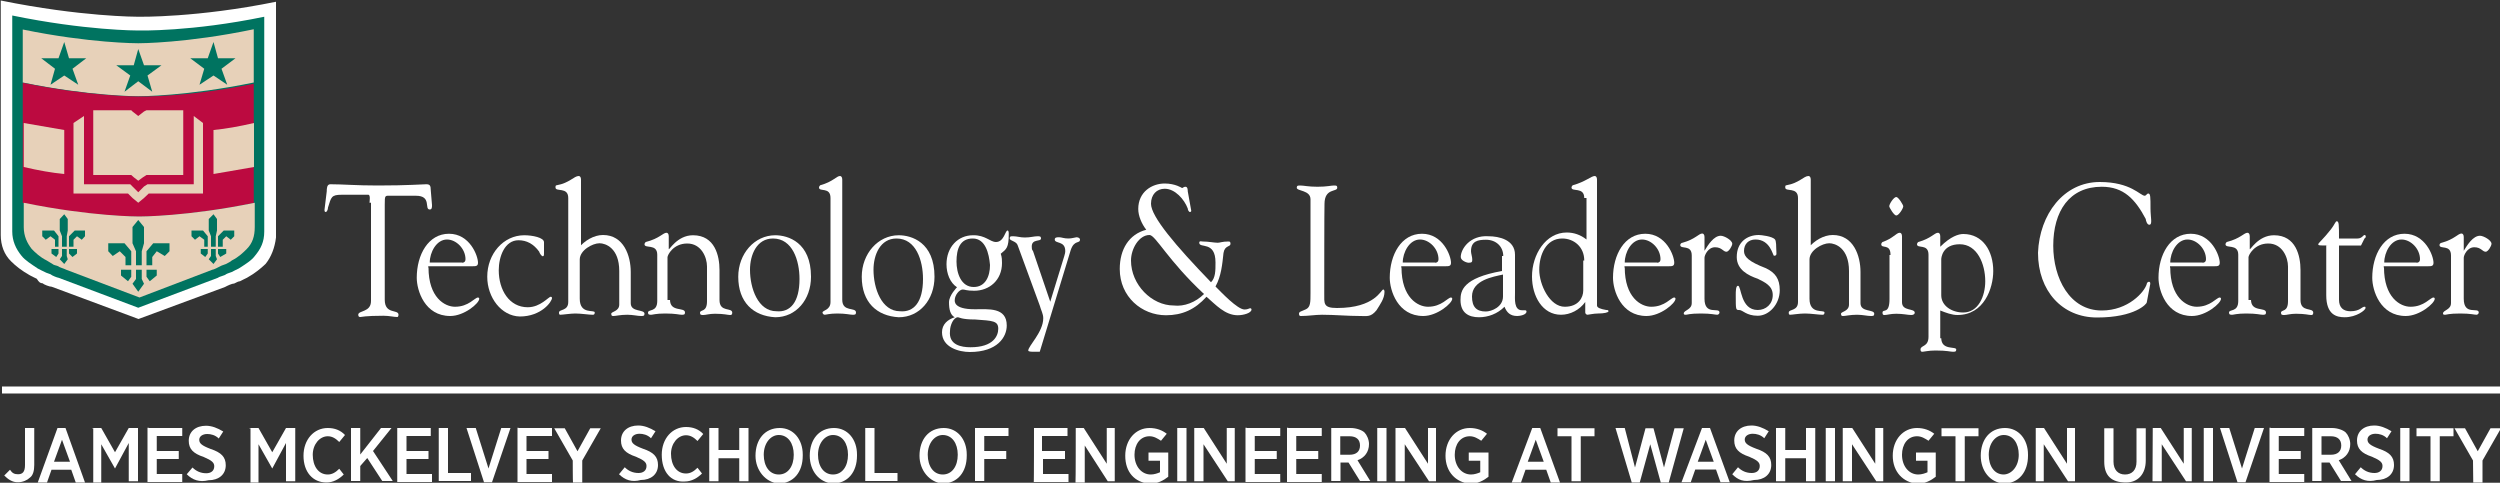 <?xml version="1.0" encoding="utf-8"?>
<!-- Generator: Adobe Illustrator 25.2.1, SVG Export Plug-In . SVG Version: 6.00 Build 0)  -->
<svg version="1.1" id="Layer_1" xmlns="http://www.w3.org/2000/svg" xmlns:xlink="http://www.w3.org/1999/xlink" x="0px" y="0px"
	 viewBox="0 0 1000 193.1" style="enable-background:new 0 0 1000 193.1;" xml:space="preserve">
<rect x="0" y="0" width="1000" height="193.1" fill="#333333" stroke="none"/>
<style type="text/css">
	.st0{fill:#FFFFFF;}
	.st1{fill:#007360;}
	.st2{fill:#E7D1B9;}
	.st3{fill:#BC0A40;}
	.st4{fill-rule:evenodd;clip-rule:evenodd;fill:#007360;}
</style>
<g>
	<path class="st0" d="M55.3,6.7L55.3,6.7L55.3,6.7L55.3,6.7L55.3,6.7c-0.5,0-23.1,0-55-6.5v91.5l0,0c0,1.4,0,2.3,0,2.3l0,0l0,0
		c0,4.2,1.4,7.9,4.2,10.6c1.8,1.8,4.2,3.7,7.4,5.5c0.9,0.5,1.8,0.9,2.8,1.4c0.9,1.4,1.4,1.8,2.3,1.8l0,0l0,0
		c0.5,0.5,2.8,1.4,3.7,1.4l34.7,12.9l0,0l0,0l0,0l0,0L90,114.8c0.9-0.5,2.8-1.4,3.7-1.4l0,0l0,0c0.9-0.5,1.8-0.9,2.3-0.9
		c0.9-0.5,1.8-0.9,2.8-1.4c3.2-1.8,5.5-3.7,7.4-5.5c2.3-2.8,3.7-6.5,4.2-10.6l0,0l0,0c0,0,0-0.9,0-2.3l0,0v-92
		C78.9,7.1,55.8,6.7,55.3,6.7z"/>
	<g>
		<path class="st1" d="M55.3,12.2L55.3,12.2L55.3,12.2L55.3,12.2L55.3,12.2c-0.5,0-21.3,0-50.4-6v84.1l0,0c0,1.4,0,2.3,0,2.3l0,0
			l0,0c0,3.7,1.4,6.9,3.7,9.7c1.4,1.8,3.7,3.2,6.5,5.1c0.9,0.5,1.8,0.9,2.8,1.4c0.9,0.5,1.4,0.5,2.3,0.9l0,0l0,0
			c0.5,0.5,2.8,1.4,3.2,1.4l31.9,12l0,0l0,0l0,0l0,0l31.9-12c0.5-0.5,2.8-0.9,3.2-1.4l0,0l0,0c0.9-0.5,1.4-0.5,2.3-0.9
			c0.9-0.5,1.8-0.9,2.8-1.4c2.8-1.8,5.1-3.2,6.5-5.1c2.3-2.8,3.7-5.5,3.7-9.7l0,0l0,0c0,0,0-0.9,0-2.3l0,0V6.7
			C76.6,12.7,55.8,12.2,55.3,12.2z"/>
		<path class="st2" d="M55.3,17.3L55.3,17.3L55.3,17.3L55.3,17.3L55.3,17.3c-0.5,0-19.4,0-46.2-5.5V33c26.8,5.5,45.8,5.5,46.2,5.5
			l0,0l0,0l0,0l0,0c0.5,0,19.4,0,46.2-5.5V11.7C74.7,17.3,55.8,17.3,55.3,17.3z"/>
		<path class="st3" d="M55.3,38.6L55.3,38.6L55.3,38.6L55.3,38.6L55.3,38.6c-0.5,0-19.4,0-46.2-5.5v26.4v21.7
			c26.8,5.5,45.8,5.5,46.2,5.5l0,0l0,0l0,0l0,0c0.5,0,19.4,0,46.2-5.5V59.8V33.5C74.7,39,55.8,38.6,55.3,38.6z"/>
		<path class="st2" d="M9.5,90.8L9.5,90.8c0,3.7,1.4,6.5,3.2,8.8c1.4,1.4,3.2,3.2,6,4.6c0.9,0.5,1.4,0.9,2.3,1.4
			c0.5,0.5,1.4,0.5,2.3,0.9l0,0l0,0c0.5,0.5,2.3,0.9,3.2,1.4L55.8,119l0,0l0,0l0,0l0,0l29.1-11.1c0.5,0,2.3-0.9,3.2-1.4l0,0l0,0
			c0.9-0.5,1.4-0.5,2.3-0.9c0.9-0.5,1.8-0.9,2.3-1.4c2.8-1.4,4.6-3.2,6-4.6c2.3-2.3,3.2-5.1,3.2-8.8l0,0l0,0c0,0,0-0.9,0-2.3l0,0
			v-7.4c-26.8,5.5-45.8,5.5-46.2,5.5l0,0l0,0l0,0l0,0c-0.5,0-19.4,0-46.2-5.5V89C9.5,89.9,9.5,90.8,9.5,90.8L9.5,90.8z"/>
		<polygon class="st4" points="25.7,16.8 27.6,23.3 34.5,23.3 29,27.5 31.3,33.9 25.7,30.2 20.2,33.9 22,27.5 16.5,23.3 23.4,23.3 
					"/>
		<polygon class="st4" points="85.4,16.8 87.2,23.3 94.2,23.3 88.6,27.5 90.9,33.9 85.4,30.2 79.8,33.9 81.7,27.5 76.1,23.3 
			83.1,23.3 		"/>
		<polygon class="st4" points="55.3,19.6 57.6,26.1 64.6,26.1 59,30.2 60.9,36.7 55.3,32.5 49.8,36.7 52.1,30.2 46.5,26.1 
			53.5,26.1 		"/>
		<g>
			<polygon class="st1" points="55.3,88 53,90.8 53,90.8 53,97.3 53,97.3 53,97.3 53,97.3 53,97.3 54.4,100.5 54.4,106.1 
				56.7,106.1 56.7,100.5 57.6,97.3 57.6,97.3 57.6,90.8 			"/>
			<polygon class="st1" points="56.7,111.6 56.7,107.9 54.4,107.9 54.4,111.6 53,113.5 55.3,116.7 57.6,113.5 			"/>
			<polygon class="st1" points="58.6,107.9 58.6,110.7 59.9,112.5 62.7,110.2 62.7,107.9 			"/>
			<polygon class="st1" points="61.3,97.3 58.6,100.5 58.6,106.1 60.9,106.1 60.9,102.8 62.7,100.5 62.7,100.5 65.9,102.4 
				67.8,100.5 67.8,97.3 			"/>
			<polygon class="st1" points="52.5,107.9 52.5,110.7 51.2,112.5 48.4,110.2 48.4,107.9 			"/>
			<polygon class="st1" points="49.8,97.3 52.5,100.5 52.5,106.1 50.2,106.1 50.2,102.8 47.9,100.5 47.9,100.5 45.1,102.4 
				43.3,100.5 43.3,97.3 			"/>
		</g>
		<g>
			<g>
				<polygon class="st2" points="77.5,46.4 77.5,73.7 59,73.7 57.6,74.6 55.3,76.9 53,74.6 52.1,73.7 33.6,73.7 33.6,46.4 
					29.4,49.2 29.4,77.4 51.2,77.4 53,79.2 55.3,81.1 57.6,79.2 59.5,77.4 81.2,77.4 81.2,49.2 				"/>
			</g>
			<g>
				<polygon class="st2" points="58.6,44.1 57.6,44.6 55.3,46.4 53,44.6 52.5,44.1 37.3,44.1 37.3,70 52.5,70 53.5,70.9 55.3,72.3 
					57.2,70.9 58.6,70 73.3,70 73.3,44.1 				"/>
			</g>
		</g>
		<g>
			<path class="st2" d="M85.4,52v17.6c5.1-0.9,10.6-1.8,16.2-2.8V49.2C95.5,50.6,90.5,51.5,85.4,52z"/>
			<path class="st2" d="M25.7,52c-5.1-0.9-10.6-1.8-16.2-2.8v17.6c6,1.4,11.1,2.3,16.2,2.8V52z"/>
		</g>
		<g>
			<polygon class="st1" points="85.4,85.7 83.5,87.6 83.5,87.6 83.5,92.2 83.5,92.2 83.5,92.2 83.5,92.2 83.5,92.2 84.4,94.5 
				84.4,98.7 86.3,98.7 86.3,94.5 86.8,92.2 86.8,92.2 86.8,87.6 			"/>
			<polygon class="st1" points="86.3,102.4 86.3,99.6 84.4,99.6 84.4,102.4 83.5,103.7 85.4,105.6 86.8,103.7 			"/>
			<polygon class="st1" points="87.2,99.6 87.2,101.4 88.1,102.8 90.5,101.4 90.5,99.6 			"/>
			<polygon class="st1" points="89.5,92.2 87.2,94.5 87.2,98.7 89.1,98.7 89.1,95.9 90.5,94.5 90.5,94.5 92.3,95.9 93.7,94.5 
				93.7,92.2 			"/>
			<polygon class="st1" points="83.1,99.6 83.1,101.4 82.1,102.8 80.3,101.4 80.3,99.6 			"/>
			<polygon class="st1" points="81.2,92.2 83.1,94.5 83.1,98.7 81.7,98.7 81.7,95.9 79.8,94.5 79.8,94.5 78,95.9 76.6,94.5 
				76.6,92.2 			"/>
		</g>
		<g>
			<polygon class="st1" points="25.7,85.7 23.9,87.6 23.9,87.6 23.9,92.2 23.9,92.2 23.9,92.2 23.9,92.2 23.9,92.2 24.8,94.5 
				24.8,98.7 26.7,98.7 26.7,94.5 27.1,92.2 27.1,92.2 27.1,87.6 			"/>
			<polygon class="st1" points="26.7,102.4 26.7,99.6 24.8,99.6 24.8,102.4 23.9,103.7 25.7,105.6 27.1,103.7 			"/>
			<polygon class="st1" points="27.6,99.6 27.6,101.4 29,102.8 30.8,101.4 30.8,99.6 			"/>
			<polygon class="st1" points="29.9,92.2 27.6,94.5 27.6,98.7 29.4,98.7 29.4,95.9 30.8,94.5 30.8,94.5 32.7,95.9 34,94.5 34,92.2 
							"/>
			<polygon class="st1" points="23.4,99.6 23.4,101.4 22.5,102.8 20.6,101.4 20.6,99.6 			"/>
			<polygon class="st1" points="21.6,92.2 23.4,94.5 23.4,98.7 22,98.7 22,95.9 20.2,94.5 20.2,94.5 18.3,95.9 16.9,94.5 16.9,92.2 
							"/>
		</g>
	</g>
</g>
<g>
	<g>
		<path class="st0" d="M529.7,117.2c0,4.2-0.5,6,5.1,6c15.3,0,17.6-7.4,18.5-7.4c0.5,0,0.5,0.9,0.5,0.9c0,2.8-1.8,5.1-3.2,7.4
			c-2.3,2.8-3.7,2.3-6.5,2.3c-5.1,0-10.2-0.5-15.3-0.5c-2.8,0-5.5,0.5-8.3,0.5c-0.5,0-0.9,0-0.9-0.9c0-0.9,0.9-0.9,2.8-1.8
			c1.8-0.9,1.8-2.8,1.8-6.5V79.7c0-3.7-5.5-3.2-5.5-4.6c0-0.9,0.5-0.9,1.4-0.9c1.4,0,3.2,0.5,6.9,0.5c3.7,0,5.5-0.5,6.5-0.5
			s1.4,0,1.4,0.9c0,1.8-5.1,0-5.1,6.5C529.7,81.6,529.7,117.2,529.7,117.2z"/>
		<path class="st0" d="M560.6,107c0,12,6.5,15.7,10.6,15.7c5.5,0,7.9-3.7,9.2-3.7c0.5,0,0.5,0.5,0.5,0.5c0,1.8-6,6.9-11.6,6.9
			c-10.2,0-13.4-10.2-13.4-15.3c0-9.2,4.6-17.6,12.9-17.6s11.6,8.8,11.6,11.6c0,1.4-0.9,1.4-2.3,1.4h-17.6V107z M574,105.1
			c0.9,0,1.4-0.5,1.4-1.4c0-4.2-3.7-7.9-7.4-7.9c-4.2,0-6.9,5.1-6.9,9.2H574z"/>
		<path class="st0" d="M601.3,102.4c0-3.7-2.8-6.5-6.9-6.5c-3.2,0-6,0.5-6,4.6c0,0.9,0.5,2.3,0.5,3.2s0,1.4-1.4,1.4
			c-0.9,0-3.2-0.9-3.2-2.3c0-3.2,3.7-8.8,11.1-8.3c4.2,0,10.6,1.4,10.6,7.4v15.3c0,2.3-0.5,6.9,2.8,6.9c0.5,0,0.9,0,0.9,0
			c0.5,0,0.9,0,0.9,0.5c0,1.4-2.8,1.8-3.7,1.8c-2.8,0-4.2-1.4-5.1-3.7c-2.8,2.8-6.5,4.2-10.2,4.2c-4.2,0-7.4-1.8-7.4-6.9
			c0-3.7,0.9-8.8,16.6-11.6v-6H601.3z M601.3,109.8c-4.2,0.9-12.5,2.3-12.5,8.8c0,4.2,1.8,6,5.5,6c2.3,0,6.9-1.8,6.9-6V109.8z"/>
		<path class="st0" d="M633.7,79.2c0-4.6-5.1-2.3-5.1-4.2c0-0.5,0.5-0.9,0.5-0.9c5.1-1.4,7.4-3.7,8.8-3.7c0.5,0,0.9,0.5,0.9,1.4
			v50.4c0,0.9,1.4,1.4,3.7,1.8c0.5,0,0.9,0,0.9,0.5c0,0.5-1.8,0.9-4.2,0.9c-1.8,0-3.7,0.5-4.2,0.5c-0.5,0-0.9-0.5-0.9-0.9v-4.2l0,0
			c-2.3,3.2-6,5.1-9.7,5.1c-7.4,0-11.6-7.4-11.6-15.3c0-8.8,5.5-17.6,13.9-17.6c2.8,0,5.5,0.9,7.9,2.8V79.2H633.7z M633.7,104.2
			c0-5.5-4.2-8.8-8.8-8.8c-6.5,0-9.2,6.5-9.2,12.5s4.2,14.8,10.2,14.8c5.5,0,7.4-3.7,7.4-6.5v-12H633.7z"/>
		<path class="st0" d="M649.9,107c0,12,6.5,15.7,10.6,15.7c5.5,0,7.9-3.7,9.2-3.7c0.5,0,0.5,0.5,0.5,0.5c0,1.8-6,6.9-11.6,6.9
			c-10.2,0-13.4-10.2-13.4-15.3c0-9.2,4.6-17.6,12.9-17.6c8.3,0,11.6,8.8,11.6,11.6c0,1.4-0.9,1.4-2.3,1.4h-17.6V107z M662.8,105.1
			c0.9,0,1.4-0.5,1.4-1.4c0-4.2-3.7-7.9-7.4-7.9c-4.2,0-6.9,5.1-6.9,9.2H662.8z"/>
		<path class="st0" d="M681.8,119.5c0,6.9,6,3.2,6,5.5c0,0.5-0.5,0.9-0.9,0.9c-0.9,0-2.3-0.5-6.5-0.5c-4.6,0-5.5,0.5-6,0.5
			c-0.5,0-0.9,0-0.9-0.5c0-1.4,3.2-1.4,3.2-4.2v-19c0-4.6-4.6-2.3-4.6-4.2c0-0.5,0.5-0.9,0.9-0.9c5.1-1.4,6.5-3.7,7.9-3.7
			c0.5,0,0.9,0.5,0.9,1.4v5.5l0,0c1.4-2.3,3.7-6,6.5-6c1.4,0,4.6,1.8,4.6,3.2c0,0.9-1.4,3.2-2.3,3.2c-1.4,0-1.8-1.8-4.6-1.8
			c-2.8,0-4.2,3.2-4.2,4.2V119.5z"/>
		<path class="st0" d="M694.7,102.8c0-6,4.2-8.8,8.8-8.8c0.9,0,5.5,0.5,6.5,1.8c0.5,0.5,0.5,3.2,0.5,3.7c0,1.8,0.5,2.8-0.9,2.8
			c-0.5,0-1.4-6.5-7.4-6.5c-2.8,0-4.6,1.8-4.6,4.6c0,2.3,1.8,4.2,8.8,6.9c3.7,1.8,5.5,4.2,5.5,8.8c0,5.5-4.2,10.2-8.8,10.2
			c-4.6,0-6-2.3-7.4-2.3c-1.4,0-1.4,0-1.4-6c0-1.4,0-3.7,0.9-3.7c1.4,0,0.9,9.7,7.9,9.7c3.2,0,6-2.3,6-6s-3.2-5.1-6-6.5
			C699.3,110.2,694.7,107.9,694.7,102.8z"/>
		<path class="st0" d="M723.4,99.1c2.3-2.8,6-5.1,9.7-5.1c8.3,0,11.1,8.3,11.1,14.8v12.5c0,3.7,5.5,2.3,5.5,4.2
			c0,0.9-0.5,0.9-1.4,0.9c-1.4,0-3.2-0.5-5.5-0.5c-2.8,0-4.6,0.5-5.5,0.5c-0.5,0-0.9,0-0.9-0.9s3.2-0.9,3.2-3.7v-13.4
			c0-9.2-5.5-11.1-7.9-11.1c-2.8,0-7.9,2.8-7.9,6.5v15.7c0,6.5,6,4.2,6,5.5c0,0.9-0.5,0.9-0.9,0.9c-1.4,0-4.6-0.5-6.9-0.5
			c-2.3,0-5.1,0.5-6,0.5c-0.5,0-0.5-0.5-0.5-0.9c0-1.4,3.7-0.5,3.7-4.2V79.2c0-4.6-5.1-2.3-5.1-4.2c0-0.5,0-0.9,0.5-0.9
			c5.1-0.9,6.9-3.7,8.8-3.7c0.5,0,0.9,0.5,0.9,1.4v27.3H723.4z"/>
		<path class="st0" d="M756.2,101.9c0-4.6-3.7-2.3-3.7-4.2c0-0.5,0.5-0.9,0.5-0.9c4.2-1.4,5.5-3.7,6.9-3.7c0.5,0,0.9,0.5,0.9,1.4
			v26.4c0,3.7,5.1,2.3,5.1,4.2c0,0.5-0.5,0.9-1.4,0.9c-1.4,0-3.2-0.5-6-0.5c-2.3,0-3.7,0.5-4.6,0.5c-0.5,0-0.9,0-0.9-0.9
			c0-1.8,2.8,0.9,2.8-5.5v-17.6H756.2z M761.3,82.5c0,0.9-1.8,3.7-2.8,3.7c-0.9,0-2.8-3.2-2.8-3.7c0-0.9,1.8-3.7,2.8-3.7
			C759.4,78.8,761.3,82,761.3,82.5z"/>
		<path class="st0" d="M776.5,135.2c0,5.1,6,3.2,6,4.6c0,0.9-0.5,0.9-1.4,0.9c-0.9,0-2.3-0.5-6.9-0.5c-2.8,0-4.6,0.5-5.1,0.5
			s-0.9,0-0.9-0.9c0-1.8,3.2-0.9,3.2-5.1v-32.8c0-4.6-4.6-2.3-4.6-4.2c0-0.5,0.5-0.9,0.5-0.9c5.1-1.4,6.5-3.7,7.9-3.7
			c0.5,0,0.9,0.5,0.9,1.4v4.2c4.2-4.2,7.4-5.1,9.2-5.1c7.9,0,12,6.9,12,14.8c0,6.9-3.7,17.6-14.3,17.6c-2.3,0-4.6-0.9-6.9-1.8v11.1
			H776.5z M776.5,118.1c0,4.2,4.2,6.9,8.8,6.9c6,0,8.8-6.5,8.8-12.5c0-6.9-3.2-14.8-10.2-14.8s-7.4,5.5-7.4,6L776.5,118.1
			L776.5,118.1z"/>
		<path class="st0" d="M839.9,72.8c12.5,0,16.2,5.5,18,5.5c0.5,0,0.9-0.9,1.4-0.9c0.9,0,0.9,1.4,0.9,6c0,3.7,0.9,6.5-0.5,6.5
			c-0.9,0-1.4-1.8-1.4-2.3c-4.2-7.9-8.8-12.9-17.6-12.9c-12.9,0-19.4,9.7-19.4,23.6c0,12.9,6.5,25.9,19.4,25.9
			c10.6,0,17.1-7.4,18-10.6c0-0.5,0.5-0.9,0.9-0.9c0.5,0,0.5,0.5,0.5,0.9l-1.4,7.4c0,0.5-4.6,6-19.9,6c-13.9,0-23.6-10.6-23.6-25.9
			C815.8,85.7,825.5,72.8,839.9,72.8z"/>
		<path class="st0" d="M868.1,107c0,12,6.5,15.7,10.6,15.7c5.5,0,7.9-3.7,9.2-3.7c0.5,0,0.5,0.5,0.5,0.5c0,1.8-6,6.9-11.6,6.9
			c-10.2,0-13.4-10.2-13.4-15.3c0-9.2,4.6-17.6,12.9-17.6s11.6,8.8,11.6,11.6c0,1.4-0.9,1.4-2.3,1.4h-17.6V107z M881,105.1
			c0.9,0,1.4-0.5,1.4-1.4c0-4.2-3.7-7.9-7.4-7.9c-4.2,0-6.9,5.1-6.9,9.2H881z"/>
		<path class="st0" d="M900.4,119.9c0,5.1,6,2.8,6,5.1c0,0.9-0.5,0.9-1.4,0.9s-2.3-0.5-6.5-0.5c-3.7,0-5.1,0.5-5.5,0.5
			c-0.9,0-1.4,0-1.4-0.9c0-1.4,3.7,0,3.7-4.6v-18.5c0-4.6-5.1-2.3-5.1-4.2c0-0.5,0.5-0.9,0.5-0.9c5.5-1.4,6.9-3.7,8.3-3.7
			c0.5,0,0.9,0.5,0.9,1.4v5.1c0,0.9,3.2-5.5,9.7-5.5c8.8,0,10.6,8.3,10.6,13.9v12c0,5.1,5.1,2.8,5.1,5.1c0,0.9-0.5,0.9-0.9,0.9
			c-0.9,0-2.3-0.5-6-0.5c-2.3,0-3.7,0.5-4.6,0.5c-0.9,0-1.4,0-1.4-0.9c0-1.4,2.8,0,2.8-4.6v-13.9c0-3.7-2.3-9.2-7.9-9.2
			c-5.5,0-7.9,4.6-7.9,5.5v17.1H900.4z"/>
		<path class="st0" d="M931,98.2c-3.2,0-3.7,0-3.7-0.5c0-0.5,1.8-1.8,5.1-6c1.4-1.8,1.8-3.2,2.3-3.2c0.9,0,0.9,1.4,0.9,6.9h7.4
			c1.8,0,2.3-1.4,2.8-1.4s0.5,0.5,0.5,0.5c0,0.5,0,0.5-0.5,0.9l-1.4,2.8h-8.8v21.7c0,3.2,1.8,4.6,4.6,4.6c3.7,0,4.6-1.8,5.5-1.8
			c0.5,0,0.5,0,0.5,0.5c0,0.9-3.7,3.7-8.3,3.7c-3.2,0-7.4-0.9-7.4-8.8V98.2H931z"/>
		<path class="st0" d="M953.6,107c0,12,6.5,15.7,10.6,15.7c5.5,0,7.9-3.7,9.2-3.7c0.5,0,0.5,0.5,0.5,0.5c0,1.8-6,6.9-11.6,6.9
			c-10.2,0-13.4-10.2-13.4-15.3c0-9.2,4.6-17.6,12.9-17.6s11.6,8.8,11.6,11.6c0,1.4-0.9,1.4-2.3,1.4h-17.6V107z M966.6,105.1
			c0.9,0,1.4-0.5,1.4-1.4c0-4.2-3.7-7.9-7.4-7.9c-4.2,0-6.9,5.1-6.9,9.2H966.6z"/>
		<path class="st0" d="M985.5,119.5c0,6.9,6,3.2,6,5.5c0,0.5-0.5,0.9-0.9,0.9c-0.9,0-2.3-0.5-6.5-0.5c-4.6,0-5.5,0.5-6,0.5
			s-0.9,0-0.9-0.5c0-1.4,3.2-1.4,3.2-4.2v-19c0-4.6-4.6-2.3-4.6-4.2c0-0.5,0.5-0.9,0.9-0.9c5.1-1.4,6.5-3.7,7.9-3.7
			c0.5,0,0.9,0.5,0.9,1.4v5.5l0,0c1.4-2.3,3.7-6,6.5-6c1.4,0,4.6,1.8,4.6,3.2c0,0.9-1.4,3.2-2.3,3.2c-1.4,0-1.8-1.8-4.6-1.8
			c-2.8,0-4.2,3.2-4.2,4.2V119.5z"/>
	</g>
	<g>
		<path class="st0" d="M147.8,81.1c0-0.5,0.5-3.2-0.5-3.2h-10.6c-4.2,0-4.2,0.9-5.5,5.1c0,0.9-0.5,1.8-0.9,1.8
			c-0.5,0-0.5-0.5-0.5-0.9l0.9-7.4c0-0.9,0-2.8,1.4-2.8c5.1,0,10.2,0.5,19,0.5c12,0,18-0.5,19.4-0.5c1.4,0,1.8,0.5,1.8,2.3l0.5,6
			c0,0.9,0,1.8-0.9,1.8c-2.3,0,0.9-5.5-5.5-5.5h-9.7c-2.8,0-2.8-0.5-2.8,3.7v37.9c0,6,5.5,3.7,5.5,6c0,0,0,0.9-0.5,0.9
			c-1.4,0-3.2-0.5-5.5-0.5c-7.4,0-8.8,0.5-9.2,0.5s-0.9,0-0.9-0.9c0-1.8,5.1-0.9,5.1-5.5V81.1H147.8z"/>
		<path class="st0" d="M171.4,107c0,12,6.5,15.7,10.6,15.7c5.5,0,7.9-3.7,9.2-3.7c0.5,0,0.5,0.5,0.5,0.5c0,1.8-6,6.9-11.6,6.9
			c-10.2,0-13.4-10.2-13.4-15.3c0-9.2,4.6-17.6,12.9-17.6s11.6,8.8,11.6,11.6c0,1.4-0.9,1.4-2.3,1.4h-17.6V107z M184.8,105.1
			c0.9,0,1.4-0.5,1.4-1.4c0-4.2-3.7-7.9-7.4-7.9c-4.2,0-6.9,5.1-6.9,9.2H184.8z"/>
		<path class="st0" d="M194.9,110.7c0-9.2,6.5-16.6,14.8-16.6c3.2,0,7.9,0.9,7.9,2.8s0,3.2,0,4.2c0,0.9,0,1.4-0.5,1.4
			s-1.4-1.4-1.4-1.8c-2.3-3.2-5.1-4.6-8.3-4.6c-5.5,0-7.9,6.5-7.9,12c0,7.9,4.2,14.8,11.6,14.8c5.1,0,8.3-4.2,9.2-4.2
			c0,0,0.5,0,0.5,0.5c0,1.4-4.2,7.4-12.9,7.4C200.5,126.4,194.9,119,194.9,110.7z"/>
		<path class="st0" d="M231.5,99.1c2.3-2.8,6-5.1,9.7-5.1c8.3,0,11.1,8.3,11.1,14.8v12.5c0,3.7,5.5,2.3,5.5,4.2
			c0,0.9-0.5,0.9-1.4,0.9c-1.4,0-3.2-0.5-5.5-0.5c-2.8,0-4.6,0.5-5.5,0.5c-0.5,0-0.9,0-0.9-0.9s3.2-0.9,3.2-3.7v-13.4
			c0-9.2-5.5-11.1-7.9-11.1c-2.8,0-7.9,2.8-7.9,6.5v15.7c0,6.5,6,4.2,6,5.5c0,0.9-0.5,0.9-0.9,0.9c-1.4,0-4.6-0.5-6.9-0.5
			c-1.8,0-5.1,0.5-6,0.5c-0.5,0-0.5-0.5-0.5-0.9c0-1.4,3.7-0.5,3.7-4.2V79.2c0-4.6-5.1-2.3-5.1-4.2c0-0.5,0-0.9,0.5-0.9
			c5.1-0.9,6.9-3.7,8.8-3.7c0.5,0,0.9,0.5,0.9,1.4v27.3H231.5z"/>
		<path class="st0" d="M268,119.9c0,5.1,6,2.8,6,5.1c0,0.9-0.5,0.9-1.4,0.9c-0.9,0-2.3-0.5-6.5-0.5c-3.7,0-5.1,0.5-5.5,0.5
			c-0.9,0-1.4,0-1.4-0.9c0-1.4,3.7,0,3.7-4.6v-18.5c0-4.6-5.1-2.3-5.1-4.2c0-0.5,0.5-0.9,0.5-0.9c5.5-1.4,6.9-3.7,8.3-3.7
			c0.5,0,0.9,0.5,0.9,1.4v5.1c0,0.9,3.2-5.5,9.7-5.5c8.8,0,10.6,8.3,10.6,13.9v12c0,5.1,5.1,2.8,5.1,5.1c0,0.9-0.5,0.9-0.9,0.9
			c-0.9,0-2.3-0.5-6-0.5c-2.3,0-3.7,0.5-4.6,0.5c-0.9,0-1.4,0-1.4-0.9c0-1.4,2.8,0,2.8-4.6v-13.9c0-3.7-2.3-9.2-7.9-9.2
			s-7.9,4.6-7.9,5.5v17.1H268z"/>
		<path class="st0" d="M295.3,110.7c0-9.2,6.5-16.6,14.8-16.6c5.1,0,14.3,2.8,14.3,16.6c0,9.2-6,16.2-14.3,16.2
			C301.3,126.4,295.3,120.9,295.3,110.7z M319.8,111.6c0-7.4-2.8-16.2-10.6-16.2c-6.5,0-9.2,6.5-9.2,12.5c0,7.4,3.2,16.6,10.6,16.6
			C316.1,125,319.8,120.9,319.8,111.6z"/>
		<path class="st0" d="M336.9,119.9c0,5.1,5.5,2.8,5.5,5.1c0,0.9-0.5,0.9-1.4,0.9c-0.9,0-2.8-0.5-6-0.5c-3.2,0-4.6,0.5-5.1,0.5
			s-0.9-0.5-0.9-0.9c0-0.9,3.2-0.9,3.2-4.2V79.2c0-4.6-4.6-2.3-4.6-4.2c0-0.5,0.5-0.9,0.5-0.9c5.1-1.4,6.5-3.7,7.9-3.7
			c0.5,0,0.9,0.5,0.9,1.4L336.9,119.9L336.9,119.9z"/>
		<path class="st0" d="M344.7,110.7c0-9.2,6.5-16.6,14.8-16.6c5.1,0,14.3,2.8,14.3,16.6c0,9.2-6,16.2-14.3,16.2
			C350.7,126.4,344.7,120.9,344.7,110.7z M369.2,111.6c0-7.4-2.8-16.2-10.6-16.2c-6.5,0-9.2,6.5-9.2,12.5c0,7.4,3.2,16.6,10.6,16.6
			C365.5,125,369.2,120.9,369.2,111.6z"/>
		<path class="st0" d="M398.4,96.8c3.2,0,3.7-4.6,4.6-4.6c0.5,0,0.5,0.9,0.5,1.4c0,5.5-0.9,6-3.2,7.9c0.5,1.4,0.5,2.8,0.5,3.7
			c0,6.9-5.1,11.1-11.1,11.1c-3.2,0-3.7-0.5-4.6-0.5c-1.4,0-3.2,2.3-3.2,4.2c0,0.5-0.5,3.7,7.9,3.7c5.5,0,12.9-0.9,12.9,6.5
			c0,4.6-3.7,10.6-14.8,10.6c-4.2,0-11.1-1.8-11.1-7.9c0-3.2,2.3-5.1,5.1-6c-1.8-0.9-2.3-3.2-2.3-6s3.2-6,3.2-6l0,0
			c-2.8-1.8-4.2-5.5-4.2-9.2c0-6.9,4.6-11.6,10.6-11.6C394.2,94,396,96.8,398.4,96.8z M388.2,138.9c9.2,0,11.1-4.6,11.1-7.4
			c0-3.2-2.3-3.2-9.2-3.7c-5.5,0-6.5-0.9-6.9-0.9c-1.8,0-3.2,3.2-3.2,5.5C379.4,138,384.5,138.9,388.2,138.9z M389.1,95.4
			c-5.1,0-6.5,4.2-6.5,9.2c0,4.6,1.8,10.2,6.9,10.2c4.6,0,6.5-4.2,6.5-8.8C395.6,101.4,394.2,95.4,389.1,95.4z"/>
		<path class="st0" d="M415.9,140.7c0,0-1.4,0-2.3,0s-2.3,0-2.3-0.5c0-1.8,6-7.4,6-12.9c0-1.8-0.9-3.2-1.4-5.1l-8.8-24
			c-0.5-1.8-3.2-1.8-3.2-2.8s0.5-0.9,1.4-0.9c1.4,0,2.8,0.5,4.6,0.5c2.3,0,3.7-0.5,5.1-0.5c0.9,0,1.4,0,1.4,0.9c0,1.4-3.7,0-3.7,3.2
			c0,0.5,0,1.4,0.5,1.8l6.9,20.3l5.1-16.6c0.9-2.8,0.9-3.2,0.9-3.7c0-4.2-4.2-2.8-4.2-4.6c0-0.9,0.9-0.9,1.8-0.9
			c0.9,0,1.8,0.5,3.7,0.5c1.4,0,2.8-0.5,3.2-0.5c0.9,0,1.4,0.5,1.4,0.9c0,1.8-2.3,0-3.7,4.2L415.9,140.7z"/>
		<path class="st0" d="M476.5,84.3c0,0.5-0.5,0.5-0.5,0.5c-0.5,0-0.9-0.9-0.9-1.4c-1.4-3.7-5.1-7.9-9.2-7.9c-3.2,0-5.5,2.3-5.5,6
			c0,5.1,9.7,16.6,24,31.4c1.8-1.8,1.8-4.6,1.8-7.9c0-8.8-6.5-5.5-6.5-7.9c0-0.9,0.9-0.5,1.4-0.5c2.3,0,4.6,0.5,6,0.5
			c0.9,0,1.8-0.5,4.2-0.5c0.5,0,0.9,0,0.9,0.9c0,1.4-2.3,0.5-2.8,3.7c-0.5,4.6-0.9,9.2-3.2,13.4c2.3,2.3,8.8,9.2,11.6,9.2
			c1.4,0,1.8-0.5,2.3-0.5s0.5,0.5,0.5,0.5c0,1.4-3.2,2.3-5.5,2.3c-5.1,0-8.8-4.2-12.5-7.4c-4.6,5.1-9.7,7.4-16.2,7.4
			c-9.7,0-18.5-7.4-18.5-18.5c0-7.9,3.7-13.9,10.6-15.7c-1.8-2.3-3.2-5.5-3.2-8.3c0-6.9,5.5-10.2,10.6-10.2c4.2,0,6.9,1.8,6.9,1.8
			c0.5,0,0.5-0.5,1.4-0.5s0.9,1.4,0.9,1.8L476.5,84.3z M481.6,117.6C467.2,104.2,462.2,94,459.8,94c-4.2,0-7.4,5.5-7.4,10.2
			c0,9.7,8.3,18,17.1,18C473.7,122.7,478.3,120.9,481.6,117.6z"/>
	</g>
</g>
<rect x="0.8" y="154.6" class="st0" width="999.5" height="2.8"/>
<g>
	<g>
		<path class="st0" d="M1.7,190.2l2.3-2.3c0.9,1.4,1.8,1.8,3.2,1.8c1.8,0,2.8-0.9,2.8-3.7v-14.8h3.7V186c0,2.3-0.5,4.2-1.8,5.1
			c-0.9,0.9-2.8,1.8-4.6,1.8C4.9,193,3.1,191.6,1.7,190.2z"/>
		<path class="st0" d="M23,171.2h3.2L34,193h-3.7l-1.8-5.1h-7.9l-1.8,5.1h-3.7L23,171.2z M28,184.7l-3.2-8.8l-3.2,8.8H28z"/>
		<path class="st0" d="M36.8,171.2h3.7l5.5,9.7l5.5-9.7h3.7v21.3h-3.7v-15.3l-5.5,10.2l0,0l-5.5-9.7V193h-3.2v-21.7H36.8z"/>
		<path class="st0" d="M59.5,171.2h13.4v3.2H62.7v6h8.8v3.2h-8.8v6h10.2v3.2H59v-21.7H59.5z"/>
		<path class="st0" d="M74.7,189.7L77,187c1.4,1.4,3.2,2.3,5.5,2.3c1.8,0,3.2-0.9,3.2-2.8l0,0c0-1.4-0.9-2.3-4.2-3.7
			c-4.2-1.4-6-3.2-6-6.5l0,0c0-3.7,2.8-6,6.9-6c2.3,0,4.6,0.9,6.9,2.3l-1.8,2.8c-1.4-1.4-3.2-1.8-4.6-1.8c-1.8,0-3.2,0.9-3.2,2.3
			l0,0c0,1.4,0.9,2.3,4.6,3.7c4.2,1.4,6,3.2,6,6.5l0,0c0,3.7-2.8,6-6.9,6C79.8,193,77,192,74.7,189.7z"/>
		<path class="st0" d="M99.7,171.2h3.7l5.5,9.7l5.5-9.7h3.7v21.3h-3.7v-15.3l-5.5,10.2l0,0l-5.5-9.7V193h-3.2v-21.7H99.7z"/>
		<path class="st0" d="M121.4,182.3L121.4,182.3c0-6.5,4.2-11.1,9.7-11.1c2.8,0,5.1,0.9,6.9,2.8l-2.3,2.8c-1.4-1.4-2.8-2.3-4.6-2.3
			c-3.2,0-6,3.2-6,7.4l0,0c0,4.6,2.3,7.9,6,7.9c1.8,0,3.2-0.9,4.6-2.3l1.8,2.3c-1.8,1.8-4.2,3.2-6.9,3.2
			C125.1,193,121.4,188.8,121.4,182.3z"/>
		<path class="st0" d="M140.4,171.2h3.7v10.6l8.3-10.6h4.2l-7.4,9.2l7.9,12h-4.2l-6-9.2l-2.8,3.2v6h-3.7V171.2z"/>
		<path class="st0" d="M158.9,171.2h13.4v3.2h-9.7v6h8.8v3.2h-8.8v6h10.2v3.2h-13.9V171.2z"/>
		<path class="st0" d="M175.5,171.2h3.7v18h9.2v3.2h-12.9V171.2z"/>
		<path class="st0" d="M186.6,171.2h3.7l5.1,16.2l5.1-16.2h3.7l-7.4,21.7h-3.2L186.6,171.2z"/>
		<path class="st0" d="M207.4,171.2h13.4v3.2h-10.2v6h8.8v3.2h-8.8v6h10.2v3.2H207v-21.7H207.4z"/>
		<path class="st0" d="M229.1,184.2l-7.4-12.9h4.2l5.1,9.2l5.1-9.2h4.2l-7.4,12.9v8.8h-3.7C229.1,193,229.1,184.2,229.1,184.2z"/>
	</g>
	<g>
		<path class="st0" d="M247.6,189.7l2.3-2.8c1.4,1.4,3.2,2.3,5.5,2.3c1.8,0,3.2-0.9,3.2-2.8l0,0c0-1.4-0.9-2.3-4.2-3.7
			c-4.2-1.4-6-3.2-6-6.5l0,0c0-3.7,2.8-6,6.9-6c2.3,0,4.6,0.9,6.9,2.3l-1.8,2.8c-1.4-1.4-3.2-1.8-4.6-1.8c-1.8,0-3.2,0.9-3.2,2.3
			l0,0c0,1.4,0.9,2.3,4.6,3.7c4.2,1.4,6,3.2,6,6.5l0,0c0,3.7-2.8,6-6.9,6C252.7,193,250,192,247.6,189.7z"/>
		<path class="st0" d="M264.7,181.9L264.7,181.9c0-6.5,4.2-11.1,9.7-11.1c2.8,0,5.1,0.9,6.9,2.8l-2.3,2.8c-1.4-1.4-2.8-2.3-4.6-2.3
			c-3.2,0-6,3.2-6,7.4l0,0c0,4.6,2.3,7.9,6,7.9c1.8,0,3.2-0.9,4.6-2.3l1.8,2.3c-1.8,1.8-4.2,3.2-6.9,3.2
			C268.4,193,264.7,188.8,264.7,181.9z"/>
		<path class="st0" d="M283.7,171.2h3.7v8.8h8.3v-8.8h3.7v21.3h-3.7v-9.2h-8.3v9.2h-3.7V171.2z"/>
		<path class="st0" d="M302.2,182.3L302.2,182.3c0-6.5,3.7-11.1,9.7-11.1c5.5,0,9.2,4.6,9.2,10.6v0.5c0,6.5-3.7,11.1-9.7,11.1
			C306.4,193,302.2,188.3,302.2,182.3z M317.5,181.9L317.5,181.9c0-4.6-2.3-7.9-6-7.9c-3.2,0-6,3.2-6,7.9l0,0c0,4.6,2.3,7.9,6,7.9
			S317.5,186.5,317.5,181.9z"/>
		<path class="st0" d="M323.9,182.3L323.9,182.3c0-6.5,3.7-11.1,9.7-11.1c5.5,0,9.2,4.6,9.2,10.6v0.5c0,6.5-3.7,11.1-9.7,11.1
			C327.6,193,323.9,188.3,323.9,182.3z M339.2,181.9L339.2,181.9c0-4.6-2.3-7.9-6-7.9c-3.2,0-6,3.2-6,7.9l0,0c0,4.6,2.3,7.9,6,7.9
			S339.2,186.5,339.2,181.9z"/>
		<path class="st0" d="M346.1,171.2h3.7v18h9.2v3.2h-12.9V171.2z"/>
		<path class="st0" d="M367.8,182.3L367.8,182.3c0-6.5,3.7-11.1,9.7-11.1c5.5,0,9.2,4.6,9.2,10.6v0.5c0,6.5-3.7,11.1-9.7,11.1
			C372,193,367.8,188.3,367.8,182.3z M383.1,181.9L383.1,181.9c0-4.6-2.3-7.9-6-7.9c-3.2,0-6,3.2-6,7.9l0,0c0,4.6,2.3,7.9,6,7.9
			S383.1,186.5,383.1,181.9z"/>
		<path class="st0" d="M390,171.2h13.4v3.2h-9.7v6h8.8v3.2h-8.8v8.8H390V171.2z"/>
		<path class="st0" d="M413.6,171.2H427v3.2h-10.2v6h9.2v3.2h-8.8v6h10.2v3.2h-13.9C413.6,193,413.6,171.2,413.6,171.2z"/>
		<path class="st0" d="M430.3,171.2h3.2l9.2,14.3v-14.3h3.2v21.3h-2.8l-9.2-14.3V193h-3.7C430.3,193,430.3,171.2,430.3,171.2z"/>
		<path class="st0" d="M450.1,182.3L450.1,182.3c0-6.5,4.2-11.1,9.7-11.1c2.8,0,5.1,0.9,6.9,2.3l-2.3,2.8c-1.4-0.9-2.8-1.8-4.6-1.8
			c-3.7,0-6,3.2-6,7.4l0,0c0,4.6,2.8,7.9,6.5,7.9c1.4,0,2.8-0.5,3.7-0.9v-4.6h-4.6V181h7.9v9.7c-1.8,1.4-4.2,2.8-7.4,2.8
			C453.8,193,450.1,188.8,450.1,182.3z"/>
		<path class="st0" d="M470.9,171.2h3.7v21.3h-3.7V171.2z"/>
		<path class="st0" d="M478.3,171.2h3.2l9.2,14.3v-14.3h3.2v21.3h-2.8l-9.7-14.8v14.8h-3.7v-21.3H478.3z"/>
		<path class="st0" d="M498.7,171.2h13.4v3.2h-10.2v6h8.8v3.2h-8.8v6h10.2v3.2h-13.9v-21.7H498.7z"/>
		<path class="st0" d="M515.3,171.2h13.4v3.2h-10.2v6h8.8v3.2h-8.8v6h10.2v3.2h-13.9v-21.7H515.3z"/>
		<path class="st0" d="M532.4,171.2h7.9c2.3,0,4.6,0.9,5.5,1.8c0.9,0.9,1.8,2.8,1.8,4.6l0,0c0,3.2-1.8,5.5-4.6,6.5l5.1,8.3H544
			l-4.6-7.4l0,0h-3.2v7.4h-3.7V171.2z M539.8,181.9c2.8,0,4.2-1.4,4.2-3.7l0,0c0-2.3-1.4-3.7-4.2-3.7h-3.7v7.4H539.8z"/>
		<path class="st0" d="M550.9,171.2h3.7v21.3h-3.7V171.2z"/>
		<path class="st0" d="M558.8,171.2h3.2l9.2,14.3v-14.3h3.2v21.3h-2.8l-9.7-14.8v14.8h-3.7v-21.3H558.8z"/>
		<path class="st0" d="M578.2,182.3L578.2,182.3c0-6.5,4.2-11.1,9.7-11.1c2.8,0,5.1,0.9,6.9,2.3l-2.3,2.8c-1.4-0.9-2.8-1.8-4.6-1.8
			c-3.7,0-6,3.2-6,7.4l0,0c0,4.6,2.8,7.9,6.5,7.9c1.4,0,2.8-0.5,3.7-0.9v-4.6h-4.6V181h7.9v9.7c-1.8,1.4-4.2,2.8-7.4,2.8
			C582.4,193,578.2,188.8,578.2,182.3z"/>
		<path class="st0" d="M612.9,171.2h3.2L624,193h-3.7l-1.8-5.1h-8.3l-1.8,5.1h-3.7L612.9,171.2z M617.5,184.7l-3.2-8.8l-3.2,8.8
			H617.5z"/>
		<path class="st0" d="M628.6,174.5H623v-3.2h14.8v3.2h-5.5v18h-3.7V174.5z"/>
		<path class="st0" d="M646.2,171.2h3.7L654,187l4.2-15.7h3.2l4.2,15.7l4.2-15.7h3.7l-6,21.7h-3.2l-4.2-15.3l-4.2,15.3h-3.2
			L646.2,171.2z"/>
		<path class="st0" d="M680.8,171.2h3.2l7.9,21.7h-3.7l-1.8-5.1h-8.3l-1.8,5.1h-3.7L680.8,171.2z M685.5,184.7l-3.2-8.8l-3.2,8.8
			H685.5z"/>
		<path class="st0" d="M692.9,189.7l2.3-2.8c1.4,1.4,3.2,2.3,5.5,2.3c1.8,0,3.2-0.9,3.2-2.8l0,0c0-1.4-0.9-2.3-4.2-3.7
			c-4.2-1.4-6-3.2-6-6.5l0,0c0-3.7,2.8-6,6.9-6c2.3,0,4.6,0.9,6.9,2.3l-1.8,2.8c-1.4-1.4-3.2-1.8-4.6-1.8c-1.8,0-3.2,0.9-3.2,2.3
			l0,0c0,1.4,0.9,2.3,4.6,3.7c4.2,1.4,6,3.2,6,6.5l0,0c0,3.7-2.8,6-6.9,6C697.5,193,695.2,192,692.9,189.7z"/>
		<path class="st0" d="M710.4,171.2h3.7v8.8h8.3v-8.8h3.7v21.3h-3.7v-9.2h-8.3v9.2h-3.7V171.2z"/>
		<path class="st0" d="M730.3,171.2h3.7v21.3h-3.7V171.2z"/>
		<path class="st0" d="M737.7,171.2h3.2l9.2,14.3v-14.3h3.2v21.3h-2.8l-9.7-14.8v14.8h-3.7v-21.3H737.7z"/>
		<path class="st0" d="M757.1,182.3L757.1,182.3c0-6.5,4.2-11.1,9.7-11.1c2.8,0,5.1,0.9,6.9,2.3l-2.3,2.8c-1.4-0.9-2.8-1.8-4.6-1.8
			c-3.7,0-6,3.2-6,7.4l0,0c0,4.6,2.8,7.9,6.5,7.9c1.4,0,2.8-0.5,3.7-0.9v-4.6h-4.6V181h7.9v9.7c-1.8,1.4-4.2,2.8-7.4,2.8
			C761.3,193,757.1,188.8,757.1,182.3z"/>
		<path class="st0" d="M782.1,174.5h-5.5v-3.2h14.8v3.2h-5.5v18h-3.7V174.5z"/>
		<path class="st0" d="M792.3,182.3L792.3,182.3c0-6.5,3.7-11.1,9.7-11.1c5.5,0,9.2,4.6,9.2,10.6v0.5c0,6.5-3.7,11.1-9.7,11.1
			C796,193,792.3,188.3,792.3,182.3z M807.5,181.9L807.5,181.9c0-4.6-2.3-7.9-6-7.9c-3.2,0-6,3.2-6,7.9l0,0c0,4.6,2.3,7.9,6,7.9
			C804.7,189.7,807.5,186.5,807.5,181.9z"/>
		<path class="st0" d="M814.4,171.2h3.2l9.2,14.3v-14.3h3.2v21.3h-2.8l-9.7-14.8v14.8h-3.2V171.2z"/>
		<path class="st0" d="M841.7,184.7v-13.4h3.7v13.4c0,3.2,1.8,5.1,4.6,5.1c2.8,0,4.6-1.8,4.6-5.1v-13.4h3.7v12.9
			c0,5.5-3.2,8.8-7.9,8.8C844.5,193,841.7,190.2,841.7,184.7z"/>
		<path class="st0" d="M861.1,171.2h3.2l9.2,14.3v-14.3h3.2v21.3h-2.3l-9.7-14.8v14.8h-3.7L861.1,171.2L861.1,171.2z"/>
		<path class="st0" d="M881.5,171.2h3.7v21.3h-3.7V171.2z"/>
		<path class="st0" d="M888,171.2h3.7l5.1,16.2l5.1-16.2h3.7l-7.4,21.7h-3.2L888,171.2z"/>
		<path class="st0" d="M908.3,171.2h13.4v3.2h-10.2v6h8.8v3.2h-8.8v6h10.2v3.2h-13.9v-21.7H908.3z"/>
		<path class="st0" d="M924.9,171.2h7.9c2.3,0,4.6,0.9,5.5,1.8c0.9,0.9,1.8,2.8,1.8,4.6l0,0c0,3.2-1.8,5.5-4.6,6.5l5.1,8.3h-4.2
			l-4.6-7.4l0,0h-3.2v7.4h-3.7V171.2z M932.3,181.9c2.8,0,4.2-1.4,4.2-3.7l0,0c0-2.3-1.4-3.7-4.2-3.7h-3.7v7.4H932.3z"/>
		<path class="st0" d="M942,189.7l2.3-2.8c1.4,1.4,3.2,2.3,5.5,2.3c1.8,0,3.2-0.9,3.2-2.8l0,0c0-1.4-0.9-2.3-4.2-3.7
			c-4.2-1.4-6-3.2-6-6.5l0,0c0-3.7,2.8-6,6.9-6c2.3,0,4.6,0.9,6.9,2.3l-1.8,2.8c-1.4-1.4-3.2-1.8-4.6-1.8c-1.8,0-3.2,0.9-3.2,2.3
			l0,0c0,1.4,0.9,2.3,4.6,3.7c4.2,1.4,6,3.2,6,6.5l0,0c0,3.7-2.8,6-6.9,6C947.1,193,944.4,192,942,189.7z"/>
		<path class="st0" d="M960.1,171.2h3.7v21.3h-3.7V171.2z"/>
		<path class="st0" d="M972.1,174.5h-5.5v-3.2h14.8v3.2h-5.5v18h-3.7V174.5z"/>
		<path class="st0" d="M989.2,184.2l-7.4-12.9h4.2l5.1,9.2l5.1-9.2h4.2l-7.4,12.9v8.8h-3.7L989.2,184.2L989.2,184.2z"/>
	</g>
</g>
</svg>
